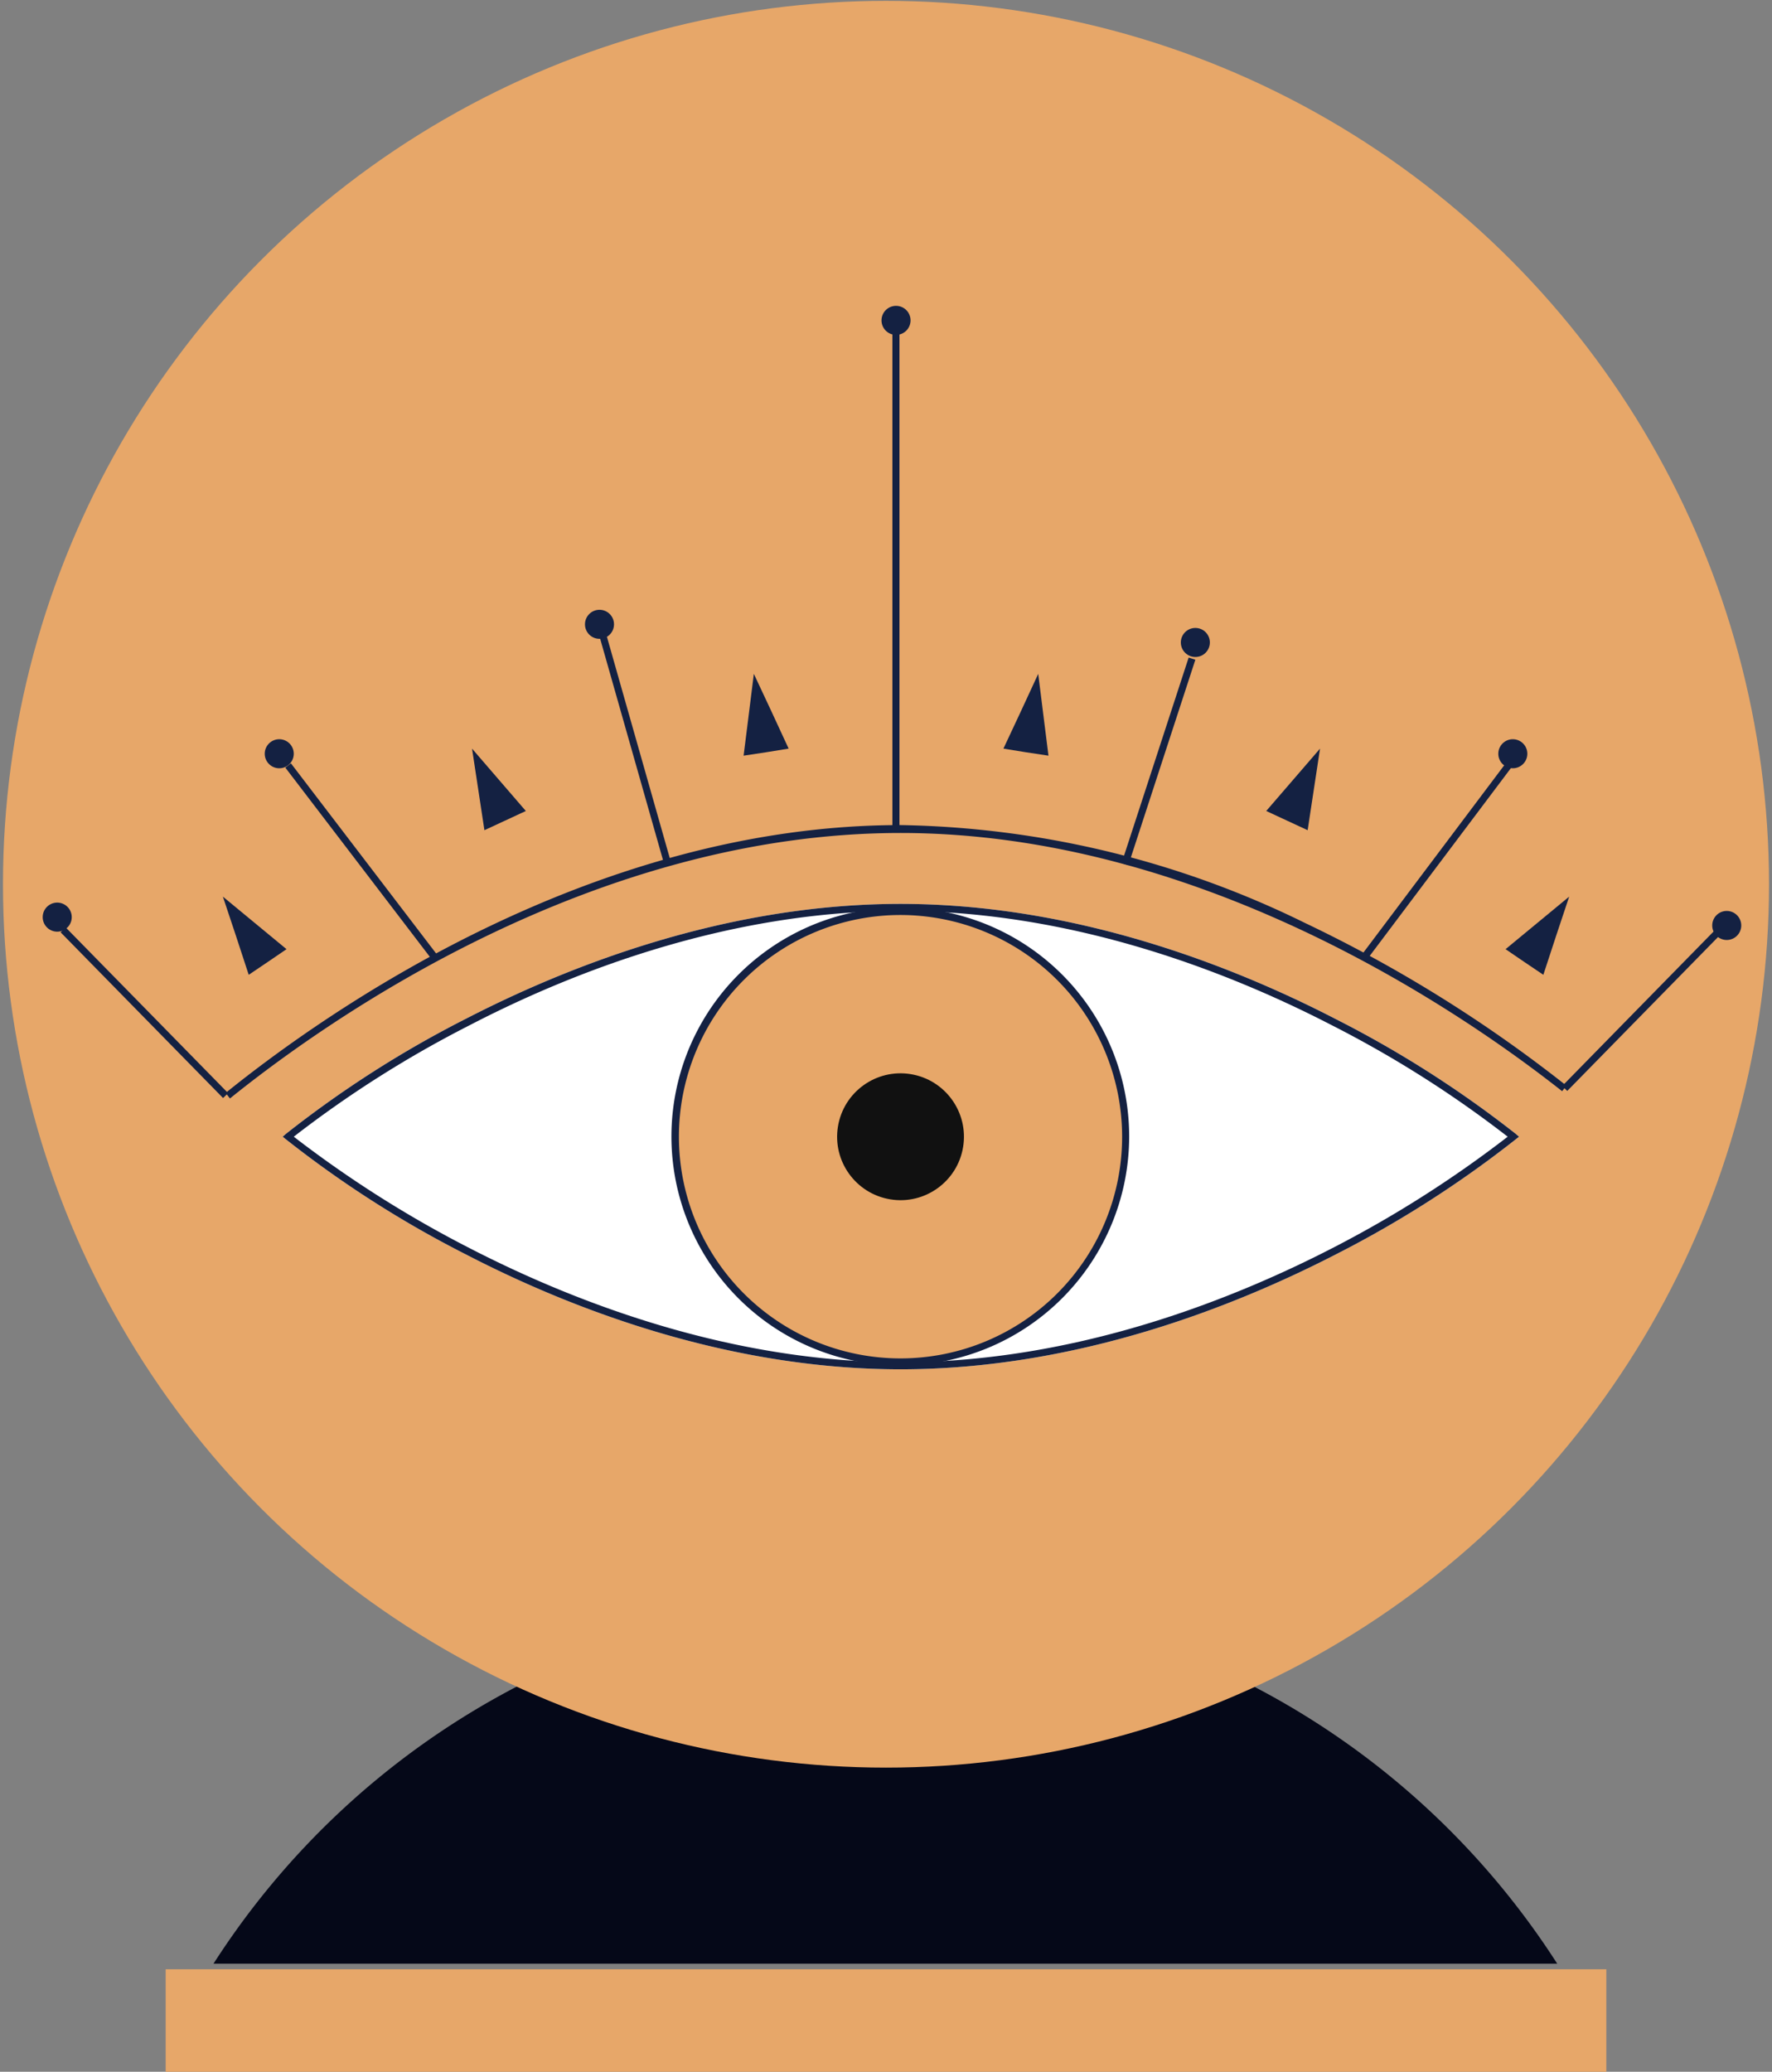 <svg xmlns="http://www.w3.org/2000/svg" viewBox="0 0 83 97"><rect x="0" y="0" width="83" height="97" fill="#808080" stroke="none"/><defs><style>.cls-1{fill:#e7a769;}.cls-2{fill:#050818;}.cls-3{fill:#fff;}.cls-4{fill:#142142;}.cls-5{fill:#111;}</style></defs><title>3</title><g id="Layer_1" data-name="Layer 1"><path class="cls-1" d="M7.76,97H75.24v-4.8H7.76Z"/><path class="cls-2" d="M10,91.94a37.39,37.39,0,0,1,62.94,0"/><circle class="cls-1" cx="41.5" cy="41.4" r="41.36"/><path class="cls-3" d="M42.18,64.11c-8.22,0-15.61-2.92-20.36-5.38a50.34,50.34,0,0,1-8.43-5.39l-.15-.12.15-.13a50.34,50.34,0,0,1,8.43-5.39c4.75-2.45,12.14-5.38,20.36-5.38s15.61,2.93,20.36,5.38A50.87,50.87,0,0,1,71,53.09l.15.13-.15.12a50.87,50.87,0,0,1-8.43,5.39C57.79,61.19,50.4,64.11,42.18,64.11Z"/><path class="cls-4" d="M42.18,64.11c-8.22,0-15.61-2.92-20.36-5.38a50.34,50.34,0,0,1-8.43-5.39l-.15-.12.15-.13a50.34,50.34,0,0,1,8.43-5.39c4.75-2.45,12.14-5.38,20.36-5.38s15.61,2.93,20.36,5.38A50.87,50.87,0,0,1,71,53.09l.15.13-.15.12a50.87,50.87,0,0,1-8.43,5.39C57.79,61.19,50.4,64.11,42.18,64.11ZM13.76,53.22A53.2,53.2,0,0,0,22,58.44c4.72,2.43,12.05,5.34,20.2,5.34s15.48-2.91,20.2-5.34a53.2,53.2,0,0,0,8.22-5.22A51.62,51.62,0,0,0,62.38,48c-4.72-2.44-12.05-5.35-20.2-5.35S26.7,45.56,22,48A51.62,51.62,0,0,0,13.76,53.22Z"/><circle class="cls-1" cx="42.14" cy="53.22" r="10.45"/><path class="cls-4" d="M10.77,51.43l-.2-.26c4.67-3.77,17.1-12.54,31.61-12.54a44.53,44.53,0,0,1,18.94,4.58,64.33,64.33,0,0,1,12.25,7.62l-.2.26C68.56,47.45,56.32,39,42.18,39,27.78,39,15.42,47.68,10.77,51.43Z"/><path class="cls-4" d="M42.18,63.93A10.72,10.72,0,1,1,52.89,53.22,10.73,10.73,0,0,1,42.18,63.93Zm0-21.09A10.38,10.38,0,1,0,52.56,53.22,10.39,10.39,0,0,0,42.18,42.84Z"/><circle class="cls-5" cx="42.18" cy="53.22" r="2.97" transform="translate(-17.11 86.33) rotate(-80.78)"/><rect class="cls-4" x="6.59" y="41.98" width="0.33" height="10.87" transform="translate(-31.26 18.29) rotate(-44.44)"/><rect class="cls-4" x="41.8" y="15.6" width="0.33" height="23.2"/><rect class="cls-4" x="29.55" y="29.34" width="0.33" height="11.25" transform="translate(-8.42 9.45) rotate(-15.86)"/><rect class="cls-4" x="16.75" y="34.68" width="0.33" height="11.27" transform="translate(-21 18.55) rotate(-37.38)"/><rect class="cls-4" x="71.66" y="46.91" width="10.87" height="0.33" transform="translate(-10.49 69.18) rotate(-45.57)"/><rect class="cls-4" x="49.18" y="35.39" width="10.13" height="0.33" transform="matrix(0.31, -0.95, 0.95, 0.31, 3.67, 76.16)"/><rect class="cls-4" x="61.56" y="40.11" width="11.52" height="0.33" transform="translate(-5.33 69.86) rotate(-53.05)"/><path class="cls-4" d="M2,42.94a.68.68,0,0,1,1.36,0,.68.68,0,0,1-1.36,0Z"/><circle class="cls-4" cx="13.08" cy="35.29" r="0.68"/><circle class="cls-4" cx="70.86" cy="35.29" r="0.68"/><circle class="cls-4" cx="80.88" cy="43.33" r="0.68"/><circle class="cls-4" cx="55.99" cy="30.08" r="0.68"/><circle class="cls-4" cx="28.08" cy="29.23" r="0.68"/><path class="cls-4" d="M41.29,15a.68.68,0,0,1,1.36,0,.68.68,0,0,1-1.36,0Z"/><polygon class="cls-4" points="35.31 31.55 36.13 33.3 36.94 35.05 35.89 35.22 34.83 35.38 35.07 33.47 35.31 31.55"/><polygon class="cls-4" points="22.11 35.05 23.37 36.51 24.63 37.97 23.66 38.42 22.69 38.87 22.4 36.96 22.11 35.05"/><polygon class="cls-4" points="10.44 41.98 11.93 43.21 13.42 44.44 12.54 45.04 11.65 45.64 11.05 43.81 10.44 41.98"/><polygon class="cls-4" points="48.63 31.55 47.82 33.3 47 35.05 48.05 35.22 49.11 35.38 48.87 33.47 48.63 31.55"/><polygon class="cls-4" points="61.83 35.05 60.57 36.51 59.31 37.97 60.28 38.42 61.25 38.87 61.54 36.96 61.83 35.05"/><polygon class="cls-4" points="73.5 41.98 72.01 43.21 70.52 44.44 71.4 45.04 72.29 45.64 72.89 43.81 73.5 41.98"/></g></svg>